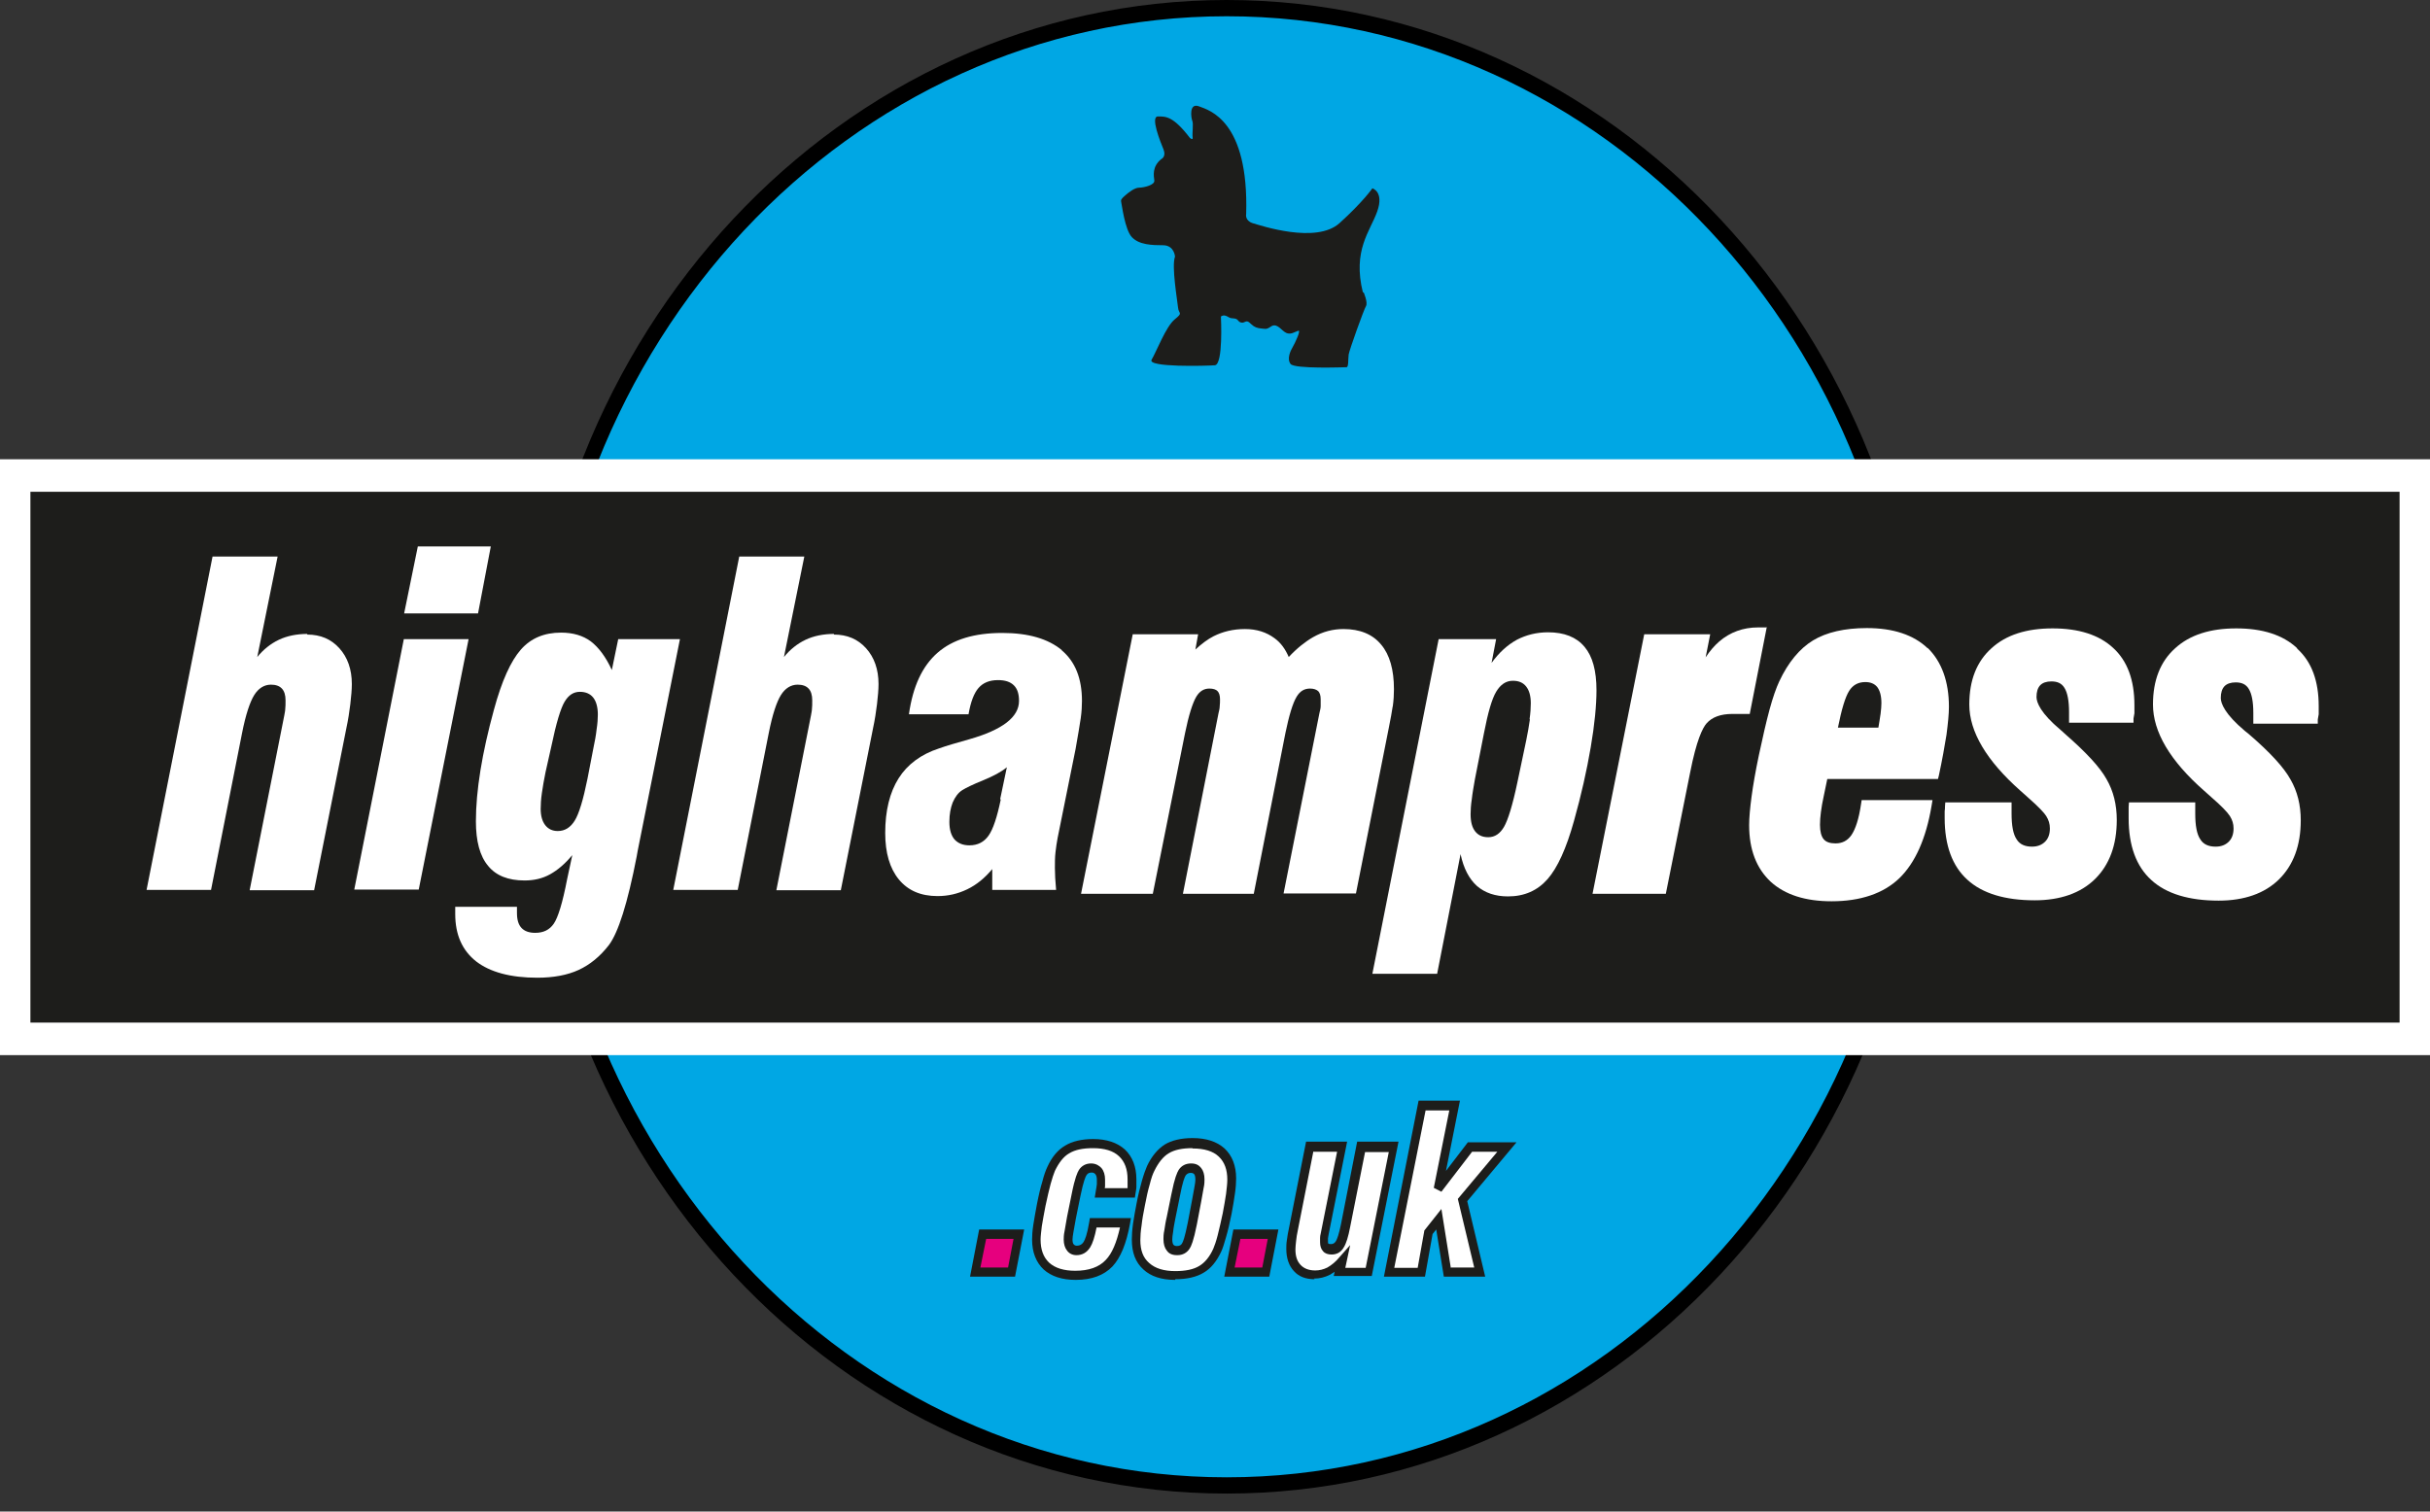 <svg width="270" height="168" viewBox="0 0 270 168" fill="none" xmlns="http://www.w3.org/2000/svg">
<rect x="0" y="0" width="270" height="168" fill="#333333" stroke="none"/>
<g clip-path="url(#clip0_2732_646)">
<path d="M212.99 85.484C214.269 40.164 180.967 2.316 138.608 0.947C96.25 -0.422 60.874 35.207 59.594 80.527C58.315 125.847 91.617 163.696 133.975 165.064C176.334 166.433 211.71 130.804 212.99 85.484Z" fill="#00A7E4"/>
<path d="M136.301 166C93.525 166 58.724 128.766 58.724 83C58.724 37.234 93.525 0 136.301 0C179.077 0 213.878 37.234 213.878 83C213.878 128.766 179.077 166 136.301 166ZM136.301 1.807C94.471 1.807 60.413 38.21 60.413 83C60.413 127.79 94.438 164.193 136.301 164.193C178.164 164.193 212.189 127.79 212.189 83C212.189 38.21 178.164 1.807 136.301 1.807Z" fill="black"/>
<path d="M268.311 52.851H1.689V115.426H268.311V52.851Z" fill="#1D1D1B"/>
<path d="M270 117.27H0V51.044H270V117.234V117.27ZM3.379 113.655H266.621V54.658H3.379V113.655Z" fill="white"/>
<path fill-rule="evenodd" clip-rule="evenodd" d="M108.358 141.382L109.203 137.152H113.223L112.412 141.382H108.358Z" fill="#E6007E"/>
<path d="M112.784 141.888H107.784L108.797 136.646H113.798L112.784 141.888ZM108.966 140.876H112.007L112.615 137.695H109.574L108.932 140.876H108.966Z" fill="#1D1D1B"/>
<path fill-rule="evenodd" clip-rule="evenodd" d="M125.049 135.887C124.678 138.02 124.069 139.502 123.225 140.406C122.38 141.274 121.13 141.743 119.508 141.743C118.123 141.743 117.041 141.418 116.298 140.731C115.555 140.044 115.183 139.068 115.183 137.803C115.183 137.405 115.217 136.899 115.318 136.249C115.42 135.598 115.521 134.839 115.724 133.971C115.926 132.995 116.129 132.128 116.298 131.477C116.501 130.79 116.67 130.284 116.805 129.959C117.278 128.946 117.886 128.223 118.596 127.79C119.305 127.356 120.285 127.139 121.468 127.139C122.853 127.139 123.934 127.5 124.678 128.187C125.421 128.874 125.793 129.85 125.793 131.152C125.793 131.405 125.793 131.658 125.793 131.911C125.793 132.164 125.759 132.417 125.691 132.634H122.211C122.279 132.236 122.312 131.947 122.346 131.73C122.346 131.513 122.346 131.332 122.346 131.152C122.346 130.754 122.245 130.429 122.076 130.176C121.907 129.959 121.637 129.85 121.299 129.85C120.893 129.85 120.555 130.031 120.319 130.356C120.082 130.682 119.846 131.549 119.576 132.887L119.069 135.381C118.934 135.996 118.866 136.502 118.798 136.936C118.731 137.369 118.697 137.659 118.697 137.839C118.697 138.237 118.765 138.526 118.934 138.743C119.103 138.96 119.339 139.068 119.643 139.068C120.116 139.068 120.522 138.851 120.792 138.418C121.062 137.984 121.299 137.189 121.535 135.96H125.117L125.049 135.887Z" fill="white"/>
<path d="M119.508 142.25C117.987 142.25 116.805 141.852 115.96 141.093C115.116 140.297 114.676 139.177 114.676 137.767C114.676 137.333 114.71 136.791 114.811 136.14C114.913 135.49 115.048 134.73 115.217 133.827C115.42 132.778 115.622 131.947 115.825 131.296C115.994 130.609 116.197 130.067 116.366 129.706C116.872 128.585 117.548 127.79 118.359 127.32C119.136 126.85 120.184 126.597 121.468 126.597C122.954 126.597 124.137 126.994 124.982 127.753C125.826 128.549 126.266 129.669 126.266 131.079C126.266 131.332 126.266 131.622 126.266 131.875C126.266 132.164 126.198 132.417 126.164 132.67L126.097 133.104H121.637L121.738 132.489C121.806 132.128 121.839 131.838 121.873 131.622C121.873 131.441 121.873 131.26 121.873 131.115C121.873 130.826 121.806 130.609 121.704 130.501C121.637 130.429 121.535 130.32 121.299 130.32C121.062 130.32 120.859 130.392 120.724 130.609C120.623 130.754 120.386 131.26 120.049 132.923L119.542 135.417C119.44 136.032 119.339 136.538 119.271 136.936C119.204 137.297 119.17 137.586 119.17 137.731C119.17 137.912 119.17 138.165 119.305 138.309C119.339 138.345 119.44 138.454 119.643 138.454C119.981 138.454 120.218 138.309 120.386 138.056C120.555 137.803 120.792 137.225 121.028 135.815L121.096 135.381H125.657L125.556 135.996C125.151 138.237 124.509 139.791 123.596 140.767C122.65 141.743 121.299 142.25 119.542 142.25H119.508ZM121.434 127.609C120.319 127.609 119.44 127.79 118.798 128.187C118.156 128.549 117.65 129.236 117.21 130.139C117.075 130.465 116.906 130.971 116.737 131.585C116.568 132.236 116.366 133.068 116.163 134.044C115.994 134.911 115.859 135.67 115.757 136.285C115.69 136.899 115.622 137.369 115.622 137.767C115.622 138.888 115.926 139.719 116.568 140.334C117.244 140.948 118.224 141.237 119.474 141.237C120.961 141.237 122.11 140.84 122.853 140.044C123.563 139.321 124.069 138.092 124.441 136.429H121.839C121.637 137.478 121.4 138.201 121.13 138.635C120.758 139.213 120.251 139.502 119.609 139.502C119.17 139.502 118.798 139.321 118.562 138.996C118.325 138.707 118.19 138.273 118.19 137.767C118.19 137.586 118.19 137.261 118.292 136.791C118.359 136.357 118.461 135.851 118.562 135.237L119.069 132.742C119.44 130.862 119.711 130.32 119.88 130.031C120.184 129.561 120.657 129.308 121.231 129.308C121.806 129.308 122.177 129.597 122.38 129.814C122.65 130.139 122.785 130.573 122.785 131.115C122.785 131.296 122.785 131.513 122.785 131.73C122.785 131.838 122.785 131.947 122.752 132.055H125.286C125.286 132.055 125.286 131.875 125.286 131.802C125.286 131.585 125.286 131.332 125.286 131.079C125.286 129.959 124.982 129.127 124.34 128.513C123.698 127.898 122.718 127.609 121.434 127.609Z" fill="#1D1D1B"/>
<path fill-rule="evenodd" clip-rule="evenodd" d="M136.605 141.382L137.45 137.152H141.47L140.66 141.382H136.605Z" fill="#E6007E"/>
<path d="M141.031 141.888H136.03L137.044 136.646H142.045L141.031 141.888ZM137.213 140.876H140.254L140.862 137.695H137.821L137.179 140.876H137.213Z" fill="#1D1D1B"/>
<path fill-rule="evenodd" clip-rule="evenodd" d="M149.14 140.008C148.634 140.587 148.127 141.02 147.654 141.274C147.147 141.527 146.64 141.671 146.099 141.671C145.255 141.671 144.613 141.418 144.14 140.912C143.667 140.406 143.43 139.719 143.43 138.815C143.43 138.562 143.43 138.237 143.498 137.875C143.532 137.514 143.633 137.044 143.768 136.393L145.559 127.392H149.14L147.214 137.116C147.214 137.116 147.147 137.405 147.147 137.55C147.147 137.695 147.147 137.839 147.147 137.948C147.147 138.237 147.214 138.454 147.35 138.598C147.485 138.743 147.687 138.815 147.958 138.815C148.363 138.815 148.667 138.635 148.904 138.237C149.14 137.839 149.343 137.152 149.546 136.14L151.269 127.428H154.884L152.114 141.346H148.87L149.14 139.972V140.008Z" fill="white"/>
<path d="M146.066 142.177C145.086 142.177 144.309 141.888 143.768 141.274C143.227 140.695 142.923 139.864 142.923 138.815C142.923 138.526 142.923 138.201 142.991 137.803C143.025 137.442 143.126 136.936 143.261 136.285L145.12 126.886H149.681L147.62 137.225C147.62 137.225 147.586 137.478 147.552 137.622C147.552 137.731 147.552 137.839 147.552 137.948C147.552 138.092 147.552 138.201 147.62 138.237C147.62 138.237 147.687 138.273 147.89 138.273C148.127 138.273 148.296 138.165 148.431 137.948C148.566 137.731 148.769 137.189 149.005 136.032L150.796 126.886H155.391L152.418 141.816H148.194L148.296 141.346C148.296 141.346 147.958 141.563 147.789 141.671C147.214 141.96 146.64 142.105 145.998 142.105L146.066 142.177ZM145.93 127.97L144.241 136.538C144.106 137.152 144.038 137.622 144.005 137.984C143.971 138.309 143.937 138.598 143.937 138.851C143.937 139.611 144.106 140.153 144.511 140.587C144.883 140.984 145.424 141.201 146.133 141.201C146.606 141.201 147.045 141.093 147.485 140.876C147.924 140.623 148.397 140.261 148.836 139.719L150.019 138.382L149.478 140.912H151.742L154.31 128.043H151.674L150.019 136.357C149.816 137.442 149.58 138.201 149.309 138.635C149.005 139.177 148.532 139.43 147.958 139.43C147.552 139.43 147.214 139.321 147.012 139.068C146.775 138.815 146.674 138.49 146.674 138.056C146.674 137.912 146.674 137.767 146.674 137.586C146.674 137.405 146.708 137.261 146.741 137.116L148.566 128.007H145.964L145.93 127.97Z" fill="#1D1D1B"/>
<path fill-rule="evenodd" clip-rule="evenodd" d="M154.377 141.382L158.027 122.837H161.642L159.817 132.091L163.365 127.464H167.453L162.52 133.357L164.412 141.382H160.831L159.885 135.49L158.736 136.936L157.959 141.382H154.377Z" fill="white"/>
<path d="M165.02 141.888H160.425L159.581 136.646L159.175 137.152L158.33 141.888H153.769L157.621 122.331H162.216L160.662 130.139L163.095 126.958H168.501L163.027 133.501L165.02 141.888ZM161.236 140.876H163.804L161.98 133.248L166.372 128.007H163.568L160.155 132.453L159.31 132.019L161.033 123.416H158.398L154.918 140.912H157.52L158.263 136.755L160.155 134.369L161.202 140.912L161.236 140.876Z" fill="#1D1D1B"/>
<path fill-rule="evenodd" clip-rule="evenodd" d="M133.192 131.947C133.125 132.345 133.023 132.851 132.922 133.465L132.449 135.96C132.179 137.297 131.942 138.128 131.706 138.49C131.469 138.815 131.165 138.996 130.726 138.996C130.388 138.996 130.151 138.888 129.982 138.671C129.813 138.454 129.746 138.165 129.746 137.731C129.746 137.514 129.746 137.225 129.847 136.791C129.915 136.357 129.982 135.887 130.118 135.345L130.624 132.851C130.895 131.513 131.131 130.682 131.368 130.32C131.604 129.959 131.908 129.814 132.348 129.814C132.685 129.814 132.922 129.922 133.091 130.139C133.26 130.356 133.327 130.682 133.327 131.079C133.327 131.26 133.327 131.549 133.226 131.947H133.192ZM135.693 128.079C134.949 127.392 133.868 127.067 132.483 127.067C131.3 127.067 130.32 127.284 129.611 127.717C128.901 128.151 128.327 128.874 127.854 129.886C127.685 130.212 127.516 130.754 127.313 131.441C127.11 132.128 126.941 132.923 126.773 133.827C126.604 134.658 126.468 135.453 126.367 136.104C126.266 136.791 126.232 137.333 126.232 137.803C126.232 139.068 126.604 140.044 127.347 140.731C128.09 141.418 129.171 141.743 130.557 141.743C131.773 141.743 132.719 141.527 133.463 141.093C134.206 140.659 134.78 139.936 135.22 138.96C135.388 138.598 135.557 138.092 135.726 137.442C135.895 136.755 136.098 135.923 136.301 134.911C136.47 134.08 136.605 133.321 136.672 132.706C136.774 132.055 136.808 131.513 136.808 131.079C136.808 129.814 136.436 128.838 135.693 128.151V128.079Z" fill="white"/>
<path d="M130.557 142.25C129.036 142.25 127.854 141.852 127.043 141.093C126.164 140.297 125.759 139.213 125.759 137.767C125.759 137.297 125.793 136.719 125.894 135.996C125.995 135.309 126.13 134.55 126.299 133.682C126.468 132.778 126.671 131.983 126.874 131.26C127.077 130.537 127.279 129.995 127.448 129.597C127.955 128.513 128.631 127.717 129.408 127.211C130.185 126.741 131.232 126.488 132.516 126.488C134.037 126.488 135.219 126.886 136.064 127.645C136.909 128.44 137.348 129.561 137.348 130.971C137.348 131.441 137.314 131.983 137.213 132.67C137.112 133.321 137.01 134.08 136.841 134.911C136.639 135.923 136.436 136.791 136.233 137.478C136.03 138.201 135.861 138.743 135.692 139.105C135.186 140.189 134.544 140.984 133.733 141.454C132.956 141.924 131.908 142.177 130.59 142.177L130.557 142.25ZM132.483 127.609C131.368 127.609 130.489 127.79 129.847 128.187C129.239 128.549 128.698 129.236 128.259 130.139C128.09 130.465 127.921 130.935 127.752 131.622C127.55 132.308 127.381 133.068 127.212 133.971C127.043 134.803 126.908 135.562 126.84 136.213C126.739 136.863 126.705 137.405 126.705 137.839C126.705 138.96 127.009 139.791 127.685 140.37C128.36 140.984 129.34 141.274 130.59 141.274C131.705 141.274 132.618 141.093 133.26 140.695C133.868 140.334 134.409 139.683 134.814 138.779C134.949 138.454 135.118 137.984 135.287 137.333C135.456 136.646 135.659 135.815 135.861 134.839C136.03 134.007 136.132 133.284 136.233 132.67C136.301 132.055 136.368 131.549 136.368 131.115C136.368 129.995 136.064 129.163 135.422 128.549C134.78 127.934 133.8 127.645 132.516 127.645L132.483 127.609ZM130.759 139.502C130.151 139.502 129.813 139.249 129.644 138.996C129.408 138.707 129.273 138.273 129.273 137.731C129.273 137.514 129.273 137.152 129.374 136.719C129.442 136.285 129.509 135.779 129.644 135.237L130.151 132.742C130.523 130.862 130.793 130.32 130.962 130.031C131.266 129.561 131.739 129.308 132.347 129.308C132.956 129.308 133.26 129.561 133.462 129.814C133.699 130.103 133.834 130.537 133.834 131.079C133.834 131.296 133.834 131.622 133.733 132.055C133.665 132.453 133.564 132.959 133.462 133.574L132.989 136.068C132.618 137.948 132.347 138.526 132.179 138.779C131.874 139.249 131.401 139.502 130.827 139.502H130.759ZM132.314 130.356C132.043 130.356 131.874 130.465 131.739 130.645C131.638 130.79 131.401 131.332 131.097 132.959L130.59 135.453C130.489 135.996 130.388 136.466 130.354 136.863C130.286 137.261 130.253 137.55 130.253 137.731C130.253 138.092 130.32 138.273 130.388 138.345C130.388 138.345 130.489 138.49 130.759 138.49C131.097 138.49 131.266 138.345 131.334 138.201C131.435 138.056 131.638 137.586 131.976 135.887L132.449 133.393C132.55 132.814 132.652 132.308 132.719 131.911C132.787 131.549 132.82 131.296 132.82 131.115C132.82 130.754 132.753 130.573 132.685 130.501C132.685 130.501 132.584 130.356 132.314 130.356Z" fill="#1D1D1B"/>
<path fill-rule="evenodd" clip-rule="evenodd" d="M34.16 70.456C32.977 70.456 31.896 70.673 30.983 71.107C30.071 71.54 29.26 72.191 28.584 73.023L30.848 61.852H23.618L16.286 98.906H23.449L26.895 81.482C27.3 79.421 27.774 78.011 28.247 77.252C28.72 76.493 29.362 76.095 30.105 76.095C30.645 76.095 31.051 76.24 31.321 76.529C31.592 76.818 31.727 77.252 31.727 77.831C31.727 78.264 31.727 78.554 31.693 78.807C31.693 79.023 31.625 79.24 31.592 79.493L27.74 98.942H34.903L38.484 80.939C38.687 80 38.822 79.096 38.924 78.264C39.025 77.397 39.093 76.638 39.093 76.023C39.093 74.396 38.62 73.059 37.707 72.047C36.795 71.034 35.612 70.528 34.126 70.528L34.16 70.456Z" fill="white"/>
<path fill-rule="evenodd" clip-rule="evenodd" d="M54.568 60.732H46.425L44.904 68.179H53.115L54.534 60.732H54.568Z" fill="white"/>
<path fill-rule="evenodd" clip-rule="evenodd" d="M44.87 71.034L39.363 98.87H46.526L52.067 71.034H44.87Z" fill="white"/>
<path fill-rule="evenodd" clip-rule="evenodd" d="M92.68 70.456C91.498 70.456 90.417 70.673 89.504 71.107C88.592 71.54 87.781 72.191 87.106 73.023L89.369 61.852H82.139L74.807 98.906H81.97L85.416 81.482C85.822 79.421 86.295 78.011 86.768 77.252C87.241 76.493 87.883 76.095 88.626 76.095C89.166 76.095 89.572 76.24 89.842 76.529C90.113 76.818 90.248 77.252 90.248 77.831C90.248 78.264 90.248 78.554 90.214 78.807C90.214 79.023 90.146 79.24 90.113 79.493L86.261 98.942H93.424L97.005 80.939C97.208 80 97.343 79.096 97.445 78.264C97.546 77.397 97.614 76.638 97.614 76.023C97.614 74.396 97.141 73.059 96.228 72.047C95.316 71.034 94.133 70.528 92.647 70.528L92.68 70.456Z" fill="white"/>
<path fill-rule="evenodd" clip-rule="evenodd" d="M154.749 78.554C154.85 77.831 154.884 77.18 154.884 76.602C154.884 74.433 154.411 72.77 153.465 71.649C152.519 70.492 151.1 69.914 149.275 69.914C148.093 69.914 146.978 70.203 145.896 70.817C145.018 71.324 144.106 72.047 143.193 73.023C142.822 72.155 142.315 71.432 141.605 70.926C140.727 70.275 139.646 69.914 138.328 69.914C137.01 69.914 135.861 70.203 134.848 70.709C134.206 71.034 133.53 71.54 132.821 72.191L133.125 70.492H125.86L120.116 99.34H128.09L131.672 81.482C132.077 79.493 132.516 78.12 132.922 77.433C133.294 76.818 133.767 76.529 134.375 76.529C134.814 76.529 135.118 76.638 135.287 76.818C135.456 76.999 135.557 77.288 135.557 77.722C135.557 77.975 135.557 78.228 135.524 78.481C135.524 78.734 135.456 78.987 135.388 79.277L131.435 99.34H139.308L142.822 81.482C143.227 79.53 143.633 78.156 144.072 77.433C144.444 76.818 144.917 76.529 145.559 76.529C145.964 76.529 146.268 76.638 146.471 76.818C146.64 76.999 146.741 77.288 146.741 77.722C146.741 77.975 146.741 78.228 146.741 78.481C146.741 78.698 146.674 78.951 146.606 79.24L142.619 99.304H150.661L154.31 80.903C154.512 79.927 154.648 79.132 154.749 78.481V78.554Z" fill="white"/>
<path fill-rule="evenodd" clip-rule="evenodd" d="M196.376 69.733H195.328C193.673 69.733 192.22 70.275 191.037 71.287C190.497 71.757 189.99 72.336 189.517 73.059L190.024 70.492H182.692L176.948 99.34H185.091L187.794 85.856C188.503 82.241 189.179 80.903 189.618 80.397C190.226 79.71 191.173 79.349 192.49 79.349H194.416L196.308 69.697L196.376 69.733Z" fill="white"/>
<path fill-rule="evenodd" clip-rule="evenodd" d="M229.353 81.482C229.353 81.482 229.116 81.265 228.947 81.12C226.751 79.277 226.278 78.084 226.278 77.469C226.278 76.891 226.413 76.457 226.684 76.168C226.954 75.879 227.393 75.734 227.934 75.734C228.61 75.734 229.083 75.951 229.387 76.457C229.725 76.999 229.894 77.903 229.894 79.132V80.325H237.057V79.855C237.057 79.855 237.124 79.493 237.158 79.277C237.158 79.06 237.158 78.77 237.158 78.373C237.158 75.589 236.381 73.456 234.793 72.01C233.239 70.564 230.975 69.841 228.069 69.841C225.163 69.841 222.899 70.564 221.278 72.047C219.622 73.529 218.811 75.625 218.811 78.3C218.811 81.337 220.737 84.554 224.487 87.88L225.298 88.603C226.616 89.76 227.157 90.375 227.359 90.7C227.63 91.134 227.765 91.567 227.765 92.074C227.765 92.688 227.596 93.194 227.224 93.556C226.853 93.917 226.38 94.098 225.771 94.098C224.994 94.098 224.42 93.845 224.082 93.303C223.677 92.724 223.508 91.748 223.508 90.411V89.182H216.142L216.108 89.652C216.108 89.796 216.108 89.977 216.074 90.158C216.074 90.338 216.074 90.591 216.074 90.917C216.074 93.953 216.919 96.267 218.608 97.785C220.264 99.304 222.798 100.063 226.075 100.063C228.914 100.063 231.177 99.267 232.765 97.713C234.387 96.122 235.198 93.917 235.198 91.134C235.198 89.435 234.827 87.916 234.049 86.579C233.306 85.241 231.752 83.578 229.387 81.518L229.353 81.482Z" fill="white"/>
<path fill-rule="evenodd" clip-rule="evenodd" d="M255.201 72.01C253.647 70.564 251.383 69.841 248.477 69.841C245.571 69.841 243.307 70.564 241.686 72.047C240.03 73.529 239.219 75.625 239.219 78.3C239.219 81.337 241.111 84.554 244.896 87.88L245.706 88.603C246.788 89.543 247.463 90.23 247.768 90.7C248.038 91.134 248.173 91.567 248.173 92.074C248.173 92.688 248.004 93.194 247.632 93.556C247.261 93.917 246.788 94.098 246.179 94.098C245.402 94.098 244.828 93.845 244.49 93.303C244.085 92.724 243.916 91.748 243.916 90.411V89.182H236.55L236.516 89.688C236.516 89.832 236.516 90.013 236.516 90.194C236.516 90.375 236.516 90.628 236.516 90.953C236.516 93.99 237.361 96.303 239.05 97.821C240.706 99.34 243.24 100.099 246.517 100.099C249.356 100.099 251.619 99.304 253.207 97.749C254.829 96.159 255.64 93.953 255.64 91.17C255.64 89.471 255.268 87.953 254.491 86.615C253.748 85.277 252.228 83.615 249.829 81.554C249.727 81.482 249.592 81.373 249.423 81.229C247.227 79.385 246.754 78.192 246.754 77.578C246.754 76.999 246.889 76.565 247.159 76.276C247.43 75.987 247.869 75.842 248.409 75.842C249.085 75.842 249.558 76.059 249.862 76.565C250.2 77.108 250.369 78.011 250.369 79.24V80.433H257.532V79.963C257.532 79.963 257.6 79.602 257.634 79.385C257.634 79.168 257.634 78.879 257.634 78.481C257.634 75.698 256.857 73.565 255.268 72.119L255.201 72.01Z" fill="white"/>
<path fill-rule="evenodd" clip-rule="evenodd" d="M117.988 72.263C116.467 70.998 114.271 70.348 111.365 70.348C108.257 70.348 105.858 71.071 104.168 72.553C102.479 74.035 101.432 76.276 100.992 79.385H107.615C107.851 78.011 108.223 77.035 108.73 76.457C109.237 75.879 109.946 75.589 110.892 75.589C111.669 75.589 112.244 75.77 112.649 76.168C113.055 76.565 113.224 77.144 113.224 77.903C113.224 79.71 111.365 81.12 107.682 82.169C106.263 82.566 105.148 82.892 104.337 83.181C102.344 83.831 100.823 84.952 99.844 86.507C98.864 88.061 98.357 90.085 98.357 92.58C98.357 94.785 98.864 96.52 99.877 97.749C100.891 98.978 102.31 99.593 104.168 99.593C105.351 99.593 106.432 99.34 107.48 98.834C108.527 98.328 109.439 97.568 110.25 96.592V98.906H117.346C117.312 98.436 117.278 98.002 117.244 97.568C117.244 97.171 117.211 96.809 117.211 96.484C117.211 95.869 117.211 95.291 117.278 94.713C117.346 94.17 117.413 93.628 117.515 93.122L119.508 83.253C119.779 81.699 119.981 80.542 120.083 79.819C120.184 79.096 120.218 78.445 120.218 77.903C120.218 75.409 119.474 73.529 117.954 72.263H117.988ZM111.196 88.856C110.791 90.808 110.352 92.146 109.845 92.869C109.338 93.592 108.628 93.953 107.716 93.953C107.007 93.953 106.466 93.737 106.061 93.303C105.689 92.869 105.486 92.218 105.486 91.351C105.486 90.483 105.621 89.796 105.858 89.182C106.128 88.567 106.466 88.097 106.939 87.808C107.345 87.555 108.088 87.193 109.237 86.723C110.385 86.254 111.264 85.784 111.872 85.277L111.129 88.82L111.196 88.856Z" fill="white"/>
<path fill-rule="evenodd" clip-rule="evenodd" d="M68.691 71.034L67.981 74.469C67.306 72.987 66.495 71.938 65.65 71.287C64.772 70.637 63.657 70.311 62.339 70.311C60.48 70.311 58.994 70.926 57.879 72.191C56.764 73.456 55.75 75.662 54.872 78.915C54.23 81.265 53.723 83.506 53.385 85.603C53.047 87.7 52.878 89.579 52.878 91.278C52.878 93.484 53.317 95.146 54.23 96.231C55.108 97.315 56.46 97.858 58.284 97.858C59.332 97.858 60.278 97.641 61.122 97.171C61.967 96.701 62.778 96.014 63.589 95.038L63.015 97.713C62.508 100.352 62.001 101.979 61.528 102.666C61.055 103.352 60.379 103.678 59.467 103.678C58.791 103.678 58.284 103.497 57.946 103.135C57.608 102.774 57.44 102.232 57.44 101.473C57.44 101.292 57.44 101.147 57.44 101.075C57.44 100.966 57.44 100.894 57.44 100.786H50.581C50.581 100.786 50.581 101.003 50.581 101.183C50.581 101.364 50.581 101.509 50.581 101.581C50.581 103.895 51.358 105.63 52.912 106.859C54.466 108.052 56.73 108.666 59.703 108.666C61.494 108.666 63.048 108.377 64.299 107.799C65.549 107.22 66.664 106.317 67.644 105.051C68.691 103.678 69.738 100.388 70.752 95.146L70.853 94.568L75.55 71.034H68.691ZM66.292 81.048C66.224 81.699 66.089 82.422 65.92 83.217L65.278 86.543C64.805 88.892 64.332 90.447 63.859 91.206C63.386 91.965 62.778 92.363 61.967 92.363C61.393 92.363 60.92 92.146 60.582 91.712C60.244 91.278 60.075 90.664 60.075 89.905C60.075 89.435 60.109 88.82 60.21 88.133C60.312 87.41 60.447 86.651 60.616 85.82L61.258 82.964C61.798 80.361 62.305 78.698 62.744 77.975C63.184 77.252 63.724 76.891 64.434 76.891C65.076 76.891 65.582 77.108 65.92 77.541C66.258 77.975 66.427 78.626 66.427 79.421C66.427 79.855 66.393 80.397 66.292 81.048Z" fill="white"/>
<path fill-rule="evenodd" clip-rule="evenodd" d="M176.036 71.866C175.157 70.817 173.806 70.275 172.015 70.275C170.731 70.275 169.582 70.564 168.535 71.107C167.487 71.685 166.575 72.517 165.73 73.673L166.237 71.034H159.851L152.485 108.233H159.682L162.284 94.93C162.622 96.52 163.23 97.677 164.108 98.472C164.987 99.231 166.136 99.629 167.555 99.629C169.379 99.629 170.832 98.978 171.947 97.713C173.062 96.448 174.042 94.279 174.887 91.242C175.698 88.35 176.306 85.639 176.745 83.072C177.184 80.506 177.387 78.373 177.387 76.71C177.387 74.541 176.948 72.95 176.069 71.902L176.036 71.866ZM169.988 79.963C169.886 80.686 169.751 81.446 169.582 82.277L168.602 86.94C168.062 89.507 167.555 91.134 167.116 91.893C166.676 92.652 166.102 93.05 165.359 93.05C164.717 93.05 164.244 92.833 163.906 92.399C163.568 91.965 163.399 91.351 163.399 90.483C163.399 90.049 163.433 89.471 163.534 88.82C163.602 88.169 163.737 87.446 163.872 86.651L164.886 81.482C165.325 79.204 165.764 77.686 166.237 76.891C166.71 76.095 167.318 75.662 168.095 75.662C168.771 75.662 169.244 75.879 169.582 76.312C169.92 76.746 170.089 77.361 170.089 78.156C170.089 78.626 170.055 79.24 169.954 79.927L169.988 79.963Z" fill="white"/>
<path fill-rule="evenodd" clip-rule="evenodd" d="M214.182 72.047C212.628 70.564 210.364 69.805 207.425 69.805C204.958 69.805 202.931 70.275 201.444 71.179C199.957 72.083 198.673 73.637 197.694 75.734C197.356 76.457 196.984 77.505 196.612 78.879C196.241 80.253 195.869 81.879 195.43 83.94C195.058 85.711 194.788 87.266 194.619 88.531C194.45 89.796 194.349 90.881 194.349 91.712C194.349 94.423 195.16 96.52 196.748 98.002C198.336 99.448 200.599 100.171 203.505 100.171C206.715 100.171 209.283 99.304 211.04 97.605C212.797 95.906 214.013 93.194 214.621 89.543L214.723 88.929H206.85L206.783 89.362C206.546 90.989 206.174 92.146 205.701 92.833C205.262 93.447 204.688 93.737 203.944 93.737C203.336 93.737 202.897 93.592 202.627 93.267C202.356 92.941 202.221 92.399 202.221 91.676C202.221 91.242 202.255 90.772 202.323 90.266C202.39 89.724 202.492 89.145 202.627 88.531L203.032 86.579H215.331L215.432 86.181C215.804 84.446 216.074 82.928 216.277 81.662C216.446 80.361 216.547 79.349 216.547 78.554C216.547 75.734 215.736 73.529 214.182 72.01V72.047ZM208.945 79.385C208.877 79.819 208.81 80.325 208.709 80.867H204.215C204.62 78.843 205.026 77.469 205.465 76.782C205.87 76.132 206.479 75.806 207.256 75.806C207.83 75.806 208.269 75.987 208.573 76.348C208.877 76.746 209.046 77.325 209.046 78.156C209.046 78.445 209.013 78.879 208.945 79.421V79.385Z" fill="white"/>
<path d="M151.505 32.462C151.505 32.462 152.012 33.619 151.776 34.017C151.539 34.415 149.951 38.825 149.85 39.403C149.782 39.982 149.85 40.813 149.613 40.813C149.377 40.813 143.835 41.03 143.396 40.452C142.957 39.873 143.396 38.969 143.633 38.572C143.869 38.174 144.613 36.62 144.241 36.764C143.802 36.909 143.464 37.198 142.957 37.017C142.416 36.8 141.977 35.933 141.335 36.222C141.132 36.331 140.93 36.511 140.693 36.547C140.524 36.547 140.355 36.547 140.153 36.511C139.713 36.475 139.375 36.367 139.038 36.041C138.902 35.933 138.767 35.752 138.565 35.716C138.396 35.716 138.26 35.825 138.092 35.861C137.889 35.861 137.72 35.825 137.585 35.644C137.314 35.246 136.875 35.499 136.503 35.246C136.199 35.065 135.997 34.993 135.693 35.138L135.659 35.246C135.659 35.246 135.929 40.524 134.983 40.596C134.037 40.669 127.448 40.849 127.955 39.982C128.496 39.078 129.543 36.294 130.523 35.499C131.503 34.704 130.962 34.921 130.895 34.198C130.827 33.439 130.151 29.571 130.557 28.522C130.557 28.522 130.489 27.293 129.273 27.257C128.023 27.257 126.57 27.221 125.759 26.353C124.982 25.522 124.644 22.702 124.576 22.449C124.509 22.196 124.644 22.051 125.016 21.726C125.387 21.401 126.063 20.858 126.57 20.858C127.077 20.858 128.327 20.569 128.259 20.063C128.192 19.557 127.989 18.509 129.036 17.677C129.036 17.677 129.611 17.424 129.273 16.593C128.935 15.761 127.786 12.942 128.665 12.942C129.543 12.942 130.354 12.905 132.212 15.328C132.212 15.328 132.584 15.653 132.517 15.255C132.449 14.858 132.618 13.773 132.483 13.448C132.348 13.122 132.077 11.387 133.226 11.821C134.375 12.255 138.767 13.412 138.463 23.787C138.463 23.787 138.294 24.51 139.173 24.799C140.051 25.052 146.234 27.148 148.836 24.799C151.438 22.449 152.485 20.931 152.485 20.931C152.485 20.931 153.803 21.292 153.026 23.497C152.249 25.703 150.255 27.799 151.438 32.535L151.505 32.462Z" fill="#1D1D1B"/>
</g>
<defs>
<clipPath id="clip0_2732_646">
<rect width="270" height="166" fill="white"/>
</clipPath>
</defs>
</svg>
